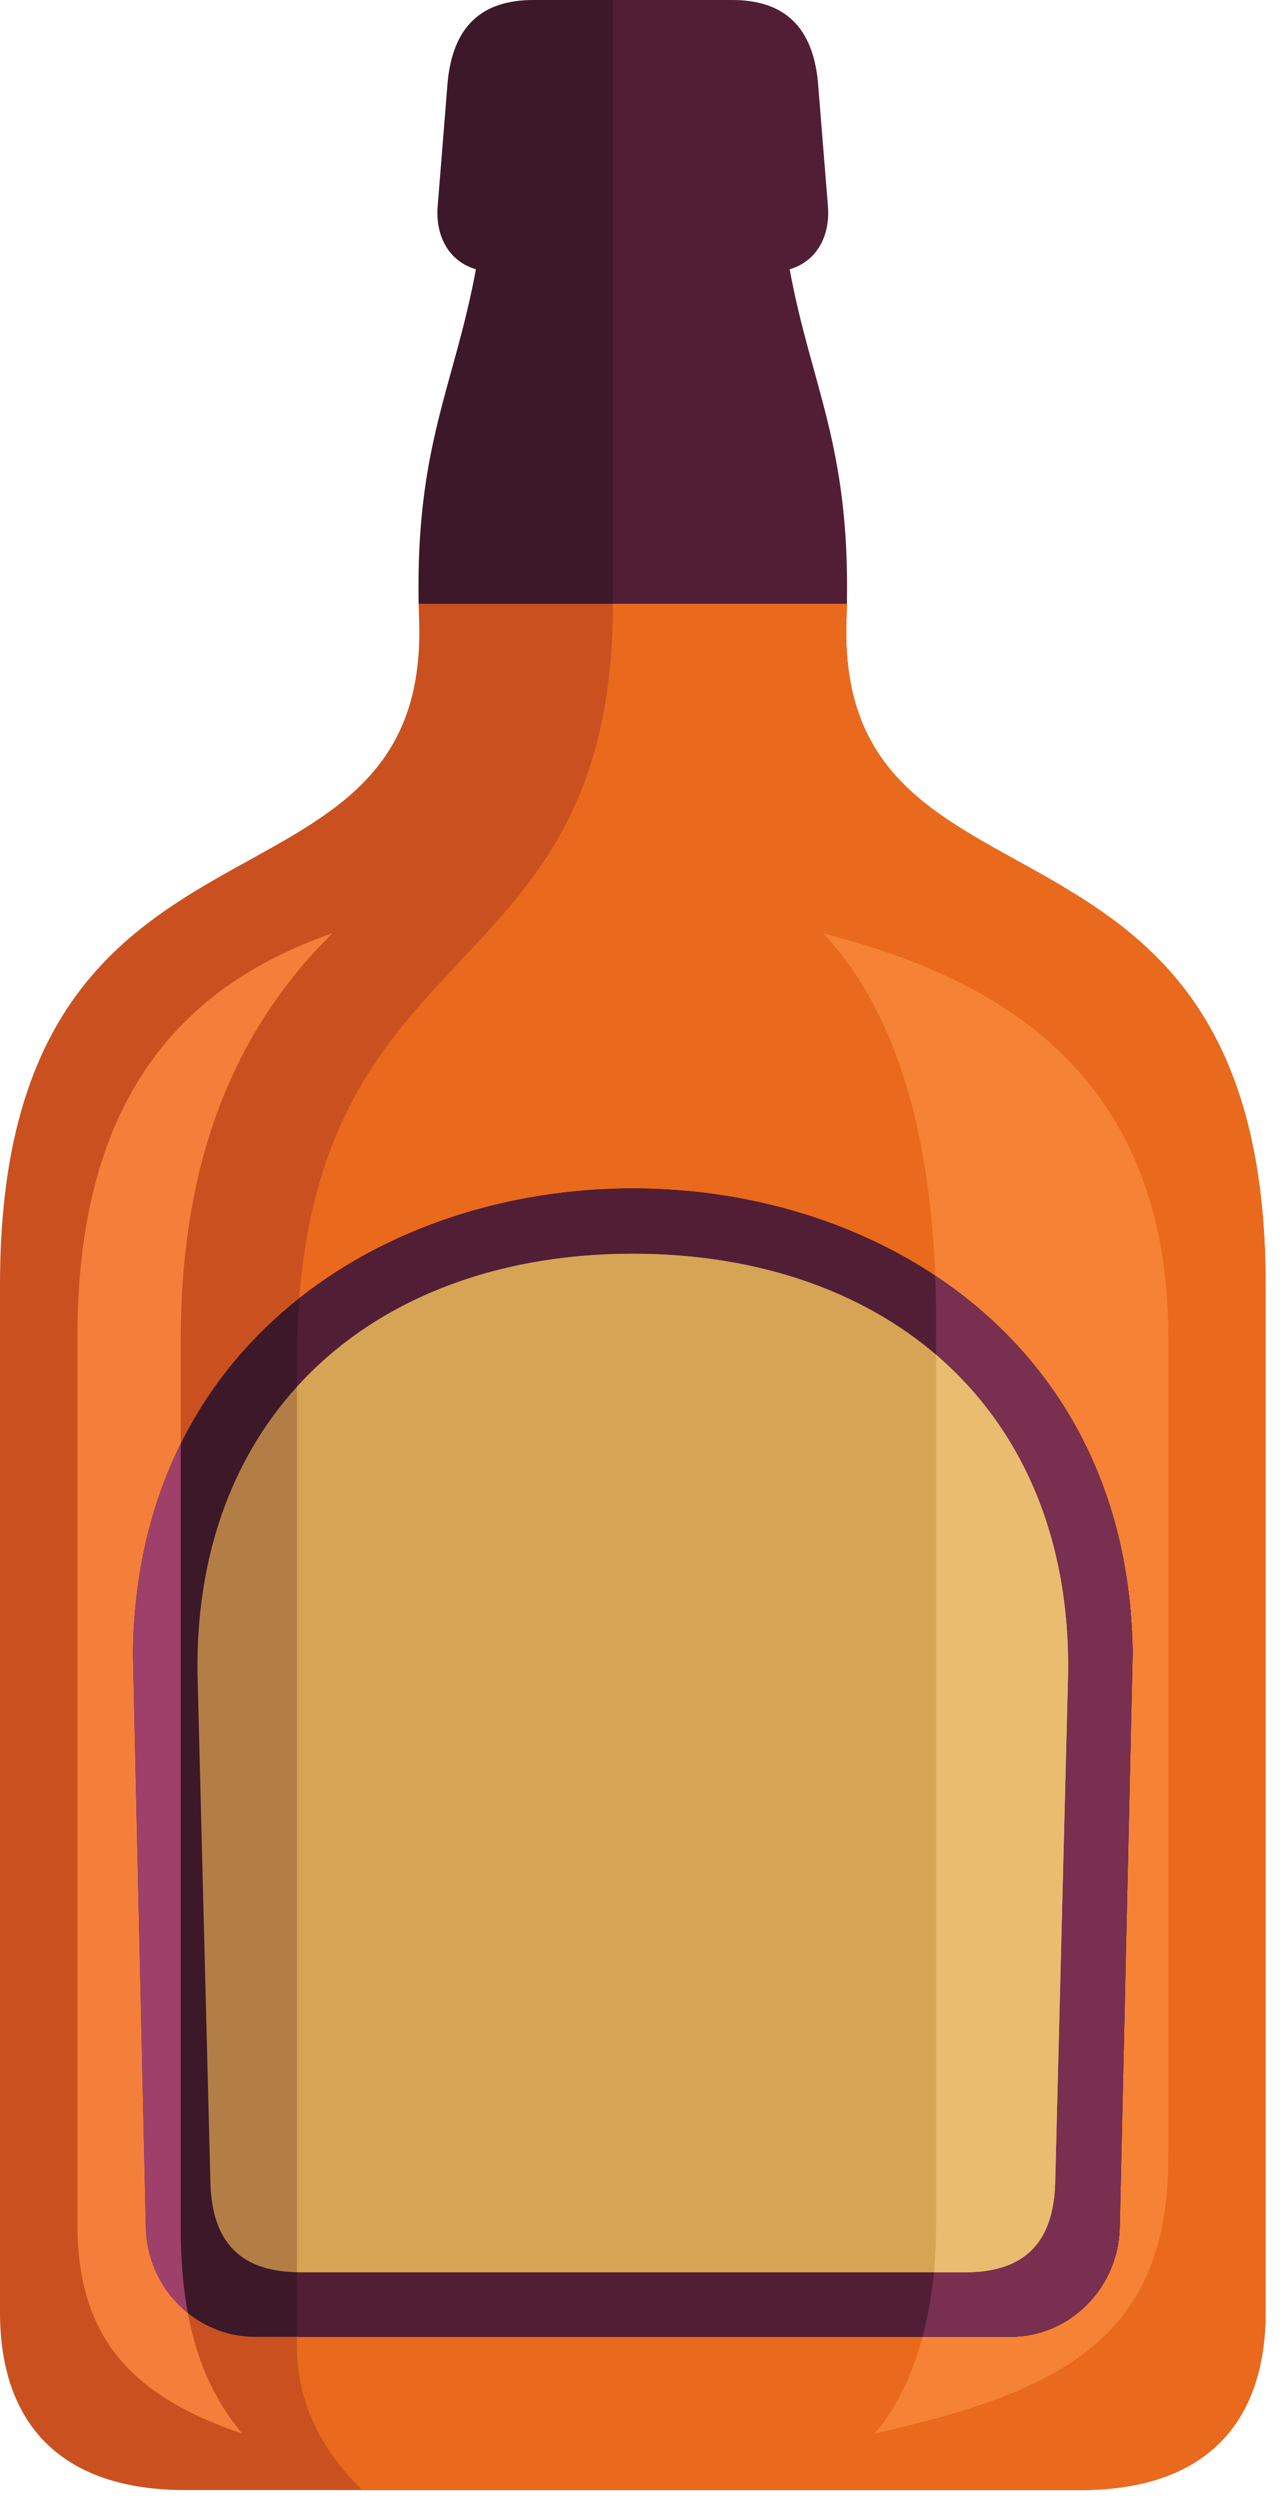 <svg xmlns="http://www.w3.org/2000/svg" viewBox="0 0 61 119" xml:space="preserve" style="fill-rule:evenodd;clip-rule:evenodd;stroke-linejoin:round;stroke-miterlimit:1.414">  <path d="M30.133 28.364H19.931c.004.37.012.75.026 1.144C20.503 44.877 0 36.617 0 61.12v49.011c.02 4.96 2.615 8.327 8.644 8.394h42.978c6.029-.067 8.624-3.434 8.644-8.394V61.12c0-24.503-20.503-16.243-19.957-31.612.014-.394.022-.774.026-1.144H30.133z" style="fill:#ca511f"></path>  <path d="M17.246 118.525c-1.966-1.921-3.106-4.207-3.106-6.857V64.809c0-21.178 15.219-16.965 15.049-36.445h11.146c-.004.37-.012.75-.026 1.144-.546 15.369 19.957 7.109 19.957 31.612v49.011c-.02 4.96-2.615 8.327-8.644 8.394H17.246z" style="fill:#e96a1c"></path>  <path d="M15.831 44.42C9.589 46.608 3.689 51.315 3.689 63.579v42.556c.085 4.85 2.267 7.833 7.836 9.696-2.134-2.575-2.894-5.71-2.918-9.696V63.579c.04-7.139 1.836-13.84 7.224-19.159z" style="fill:#f47f3a"></path>  <path d="M39.192 44.42c6.405 1.7 16.405 5.35 16.445 19.159v39.001c.041 8.647-5.009 11.253-13.984 13.251 1.89-2.208 2.894-5.71 2.919-9.696V63.579c.081-6.814-.968-14.49-5.38-19.159z" style="fill:#f58235"></path>  <path d="m29.19 28.739-.615-.422V.422L29.19 0h5.613c2.587-.021 3.907 1.321 4.149 3.933l.474 5.886c.113 1.432-.55 2.631-1.823 2.997 1.022 5.563 2.87 8.371 2.726 15.923H29.19z" style="fill:#521e36"></path>  <path d="M19.936 28.739c-.144-7.552 1.703-10.36 2.727-15.923-1.273-.366-1.936-1.564-1.822-2.997l.473-5.886C21.555 1.32 22.875-.021 25.461 0h3.729v28.739h-9.254zM30.133 111.233H12.15c-2.848 0-5.14-2.343-5.205-5.205L6.33 78.706c.163-14.759 12.004-22.138 23.803-22.138 11.799 0 23.64 7.379 23.803 22.138l-.615 27.322c-.064 2.859-2.357 5.205-5.205 5.205H30.133z" style="fill:#3c1829"></path>  <path d="M14.14 111.233V64.809c0-1.07.04-2.072.114-3.018 4.408-3.482 10.148-5.223 15.879-5.223 11.799 0 23.64 7.379 23.803 22.138l-.615 27.322c-.064 2.859-2.357 5.205-5.205 5.205H14.14z" style="fill:#521e36"></path>  <path d="M43.93 111.233c.413-1.546.63-3.271.642-5.098V63.579c.011-.939 0-1.895-.037-2.857 5.462 3.623 9.308 9.618 9.401 17.984l-.615 27.322c-.064 2.859-2.357 5.205-5.205 5.205H43.93z" style="fill:#792f4f"></path>  <path d="M8.945 110.1c-.227-1.222-.33-2.539-.338-3.965V68.721C7.2 71.554 6.373 74.882 6.33 78.706l.615 27.322a5.374 5.374 0 0 0 2 4.072z" style="fill:#9e4069"></path>  <path d="M30.133 108.159H14.302c-2.841 0-4.211-1.42-4.283-4.283l-.615-24.247c-.149-12.481 8.599-19.952 20.729-19.952 12.13 0 20.878 7.429 20.729 19.952l-.615 24.247c-.072 2.851-1.442 4.283-4.283 4.283H30.133z" style="fill:#b37e45"></path>  <path d="M14.14 108.157V66.01c3.708-4.087 9.342-6.333 15.993-6.333 12.13 0 20.878 7.429 20.729 19.952l-.615 24.247c-.072 2.851-1.442 4.283-4.283 4.283H14.302l-.162-.002z" style="fill:#d5a454"></path>  <path d="M44.471 108.159c.063-.657.096-1.333.101-2.024V64.486c4.007 3.429 6.368 8.588 6.29 15.143l-.615 24.247c-.072 2.851-1.442 4.283-4.283 4.283h-1.493z" style="fill:#eabc6f"></path></svg>